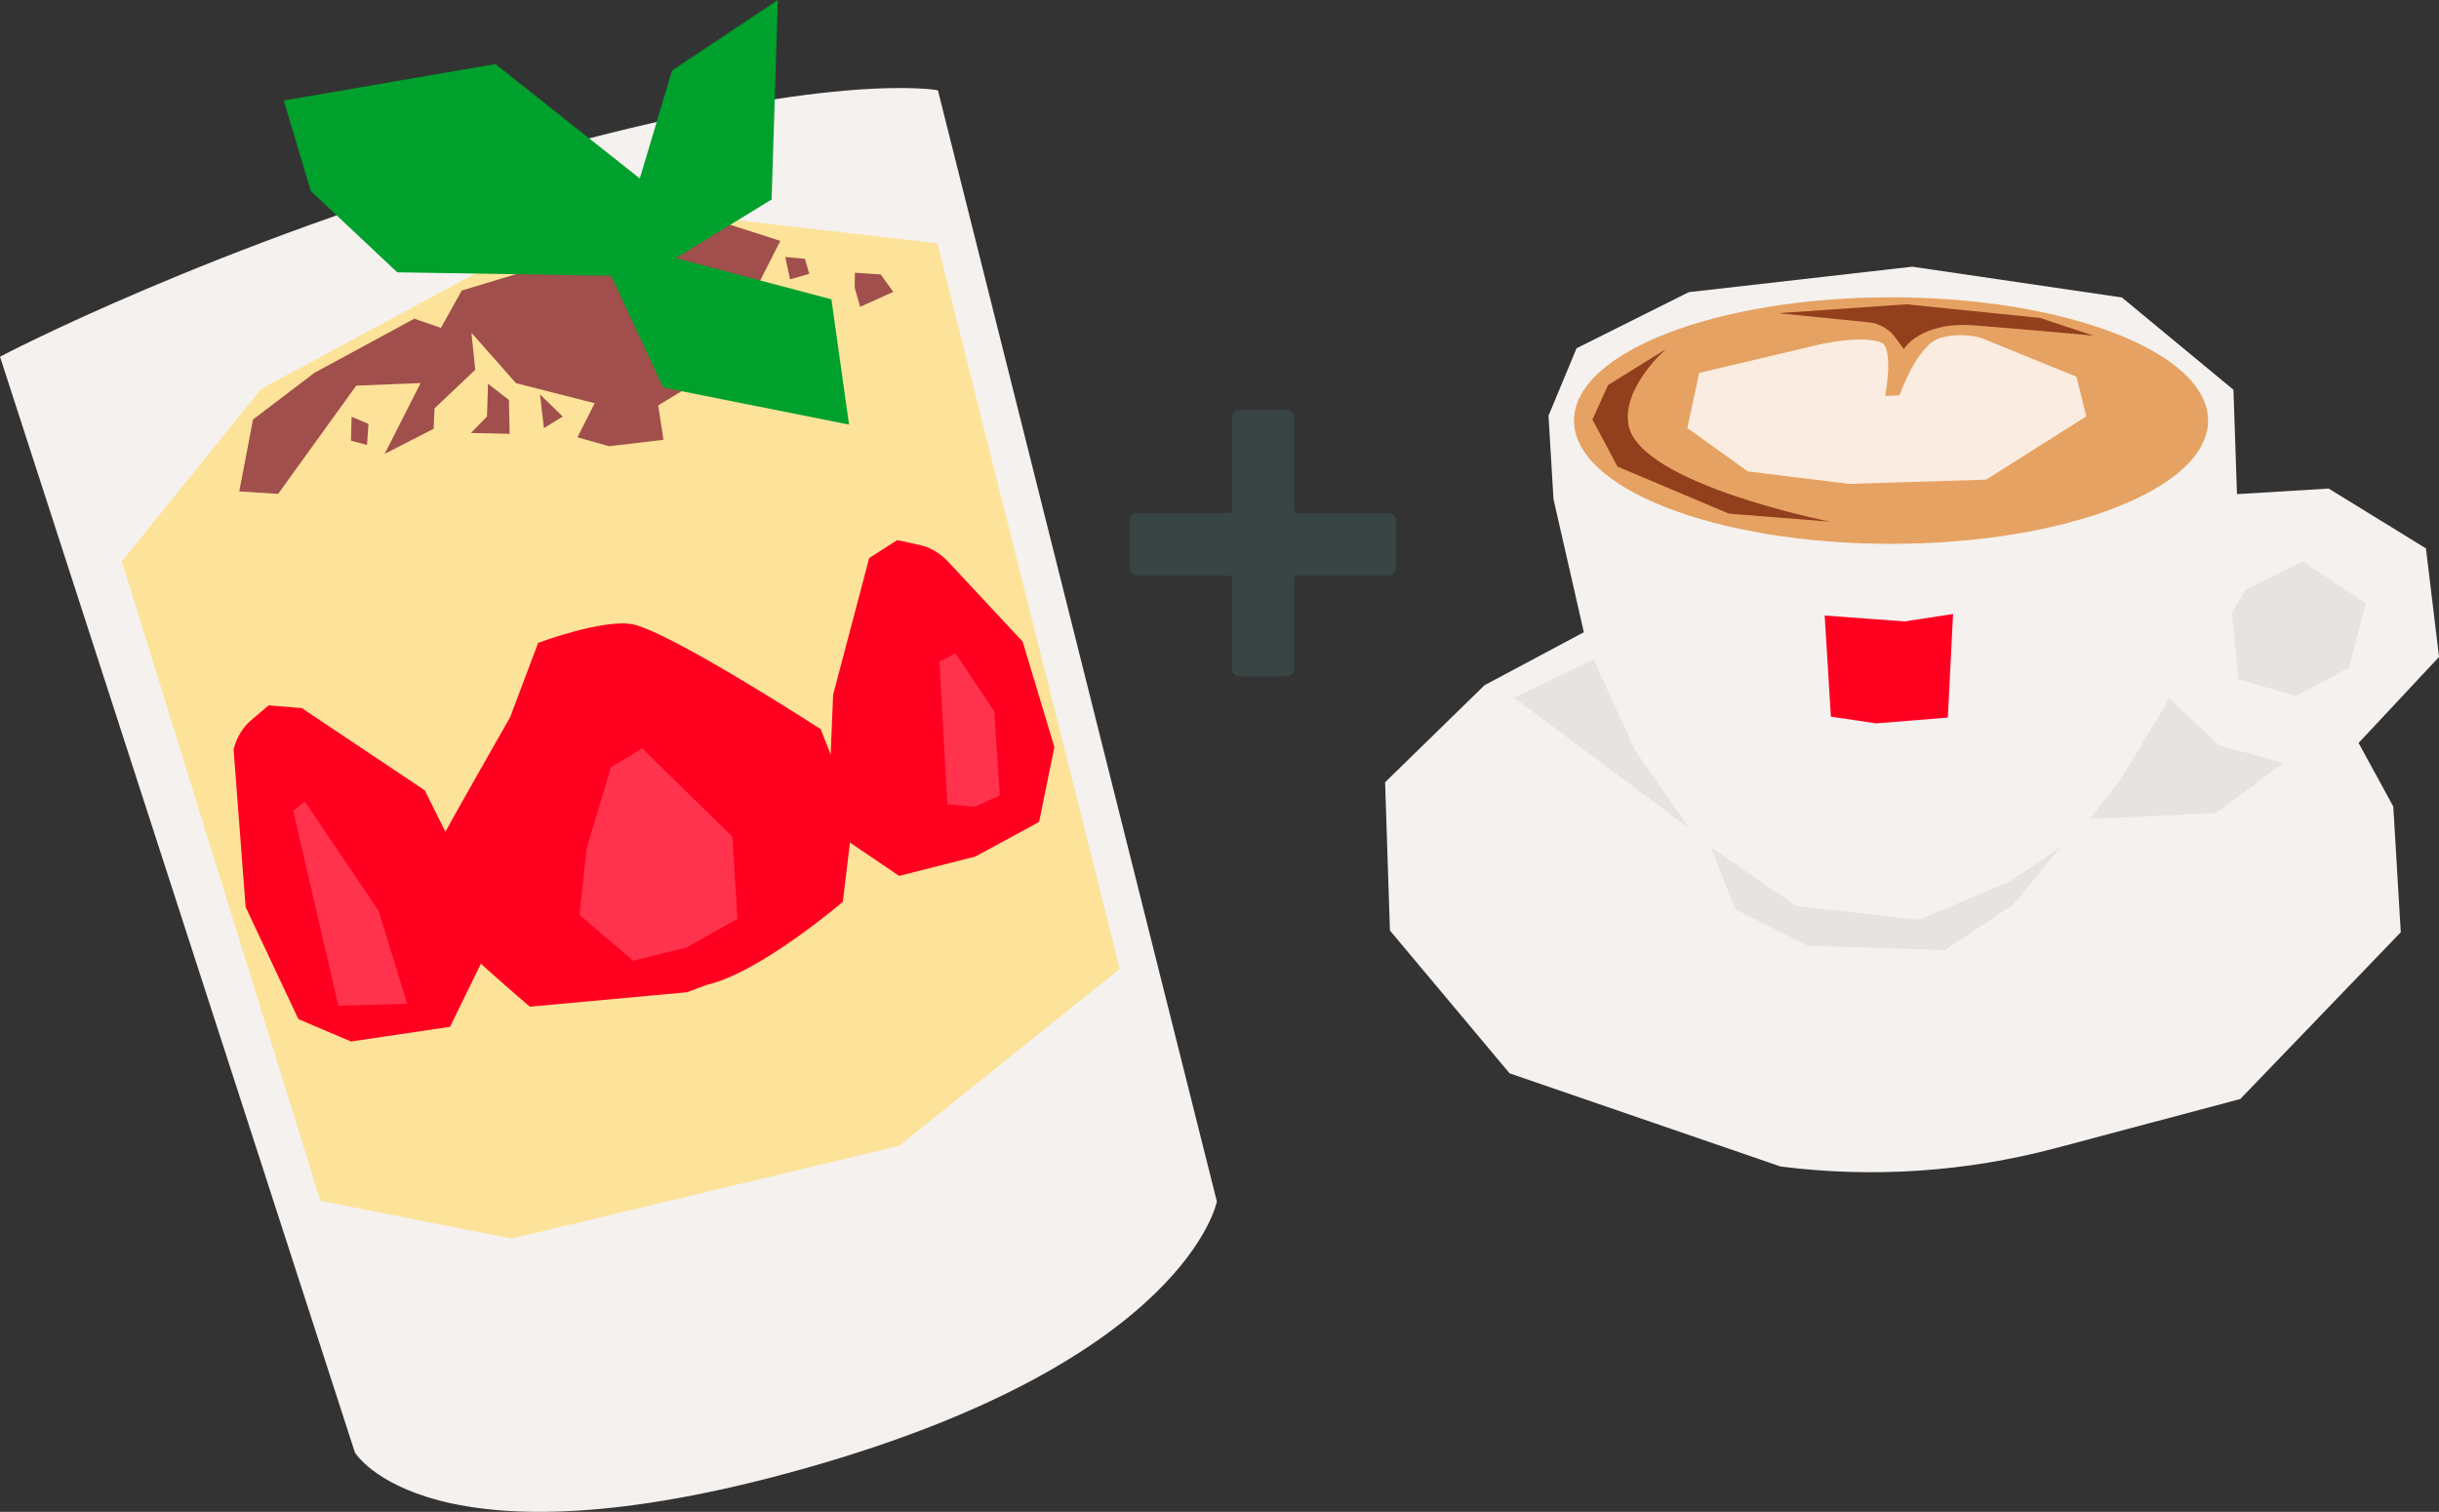 <?xml version="1.0" encoding="UTF-8"?><svg xmlns="http://www.w3.org/2000/svg" viewBox="0 0 601.85 373.11"><rect x="0" y="0" width="601.85" height="373.11" fill="#333333" stroke="none"/><defs><style>.e{fill:#f4f1ef;}.f{fill:#e6e4e2;}.g{fill:#ff0021;}.h{fill:#e6a262;}.i{fill:#faece0;}.j{fill:#ff334d;}.k,.l{fill:#fde399;}.m,.n{fill:#00a02c;}.o{fill:#a14f4d;}.p{fill:#923f1d;}.q{fill:#394444;}.n,.l{mix-blend-mode:multiply;}.r{isolation:isolate;}</style></defs><g class="r"><g id="a"/><g id="b"/><g id="c"/><g id="d"><g><path class="e" d="M300.28,296.53s-7.51,39.11-101.01,65.67c-93.51,26.56-111.69-3.73-111.69-3.73L0,88.03s52.35-27.67,128.63-49.34c76.28-21.67,102.81-16.41,102.81-16.41l68.84,274.25Z"/><polygon class="k" points="30.06 138.54 64.48 95.96 148.77 50.55 231.33 60.04 276.29 239.13 221.83 282.79 126.24 305.67 79.07 296.35 30.06 138.54"/><polygon class="l" points="66.45 101.7 38.39 138.58 75.95 137.55 152.46 113.75 89.62 117.83 66.45 101.7"/><path class="g" d="M169.52,244.88l-38.77,3.56s-20.05-17.07-20.35-19.04c-.89-5.9-2.87-17.11-.83-23.44,.28-.87,16.33-29,16.33-29l6.89-18.31s16.02-5.97,23.28-4.59c9.38,1.88,46.44,25.89,46.44,25.89l8.13,20.53-2.66,22.07s-20.55,17.61-33.67,20.53c-2.85,1.06-4.78,1.8-4.78,1.8Z"/><path class="g" d="M240.71,211.38l15.7-8.54,3.77-18.47-7.83-26.03-18.24-19.56c-2.07-2.22-4.5-3.69-7.04-4.25l-5.67-1.24-6.92,4.43-8.9,33.74-.79,18.95,1.72,15.35,15.36,10.4,18.85-4.78Z"/><path class="g" d="M86.64,257.04l-13.01-5.53-13.02-27.66-2.97-38.95c.79-2.94,2.24-5.37,4.22-7.06l4.42-3.76,8.19,.67,30.34,20.3,11.14,22.33,5.68,14.37-10.58,21.66-24.43,3.62Z"/><polygon class="j" points="169.4 233.86 156.25 237.09 142.98 225.78 144.8 209.18 150.74 189.39 158.45 184.68 180.74 206.51 181.97 226.77 169.4 233.86"/><polygon class="j" points="240.47 199.09 246.72 196.31 245.35 175.58 235.74 161.22 231.82 163.34 233.76 198.48 240.47 199.09"/><polygon class="j" points="83.49 248.21 100.48 247.73 93.42 224.78 75.2 197.78 72.34 200.1 83.49 248.21"/><path class="o" d="M144.03,62.62l15.26,2.14,16.61-10.67,16.66,5.36-16.44,32.28-13.7,8.32,1.3,8.49-13.4,1.59-7.83-2.21,4.26-8.41-19.43-4.95-10.99-12.44,.94,9.15-10.04,9.5-.23,5.05-12.09,6.2,8.88-17.48-15.88,.63-19.28,26.71-9.59-.6,3.39-17.75,15.17-11.53,24.64-13.35,6.56,2.27,5.14-9.22,30.1-9.1Zm-57.27,40.24l-.15,5.89,3.96,1.07,.35-5.22-4.15-1.74Zm33.66-8.17l-.25,8.11-3.97,4.05,9.56,.21-.18-8.35-5.16-4.02Zm12.83,2.66l.96,8.31,4.66-2.86-5.62-5.46Zm60.51-33.92l1.2,5.51,4.73-1.35-1.06-3.72-4.88-.44Zm17.19,3.89l-.05,3.67,1.35,4.73,8.18-3.69-3.14-4.32-6.33-.4Z"/><polygon class="m" points="150.8 68.06 98.02 67.2 76.7 47.15 70.03 24.8 122.25 15.81 157.88 44.05 165.83 17.4 191.94 0 190.4 49.23 166.79 63.7 205.16 73.87 209.51 104.79 163.66 95.64 150.8 68.06"/><polygon class="n" points="77.12 29.93 82.55 43 104.55 59.94 148.14 59.16 77.12 29.93"/><polygon class="n" points="157.67 57.41 168.27 21.89 185.63 13.16 157.67 57.41"/></g><g><path class="e" d="M389.03,85.97l-6.92,16.62,1.23,20.59,7.49,32.85-24.51,13.08-24.53,23.94,1.19,36.59,29.53,35.25,66.86,22.99c22.7,2.89,45.75,1.35,67.87-4.53l45.57-12.12,39.61-41.16-1.85-31.03-8.56-15.68,19.85-21.24-3.23-26.78-24.01-14.77-22.62,1.38-.87-25.76-27.53-22.78-51.74-7.59-55.12,6.28-27.7,13.85Z"/><polygon class="f" points="422.18 209.11 443.32 223.62 473.5 227.01 495.66 217.65 508.43 209.11 496.69 223.36 479.89 234.48 446.22 233.41 428.18 224.39 422.18 209.11"/><polygon class="f" points="550.8 151.24 554.07 145.56 568.27 138.57 583.77 148.84 579.62 164.78 566.52 171.77 552.33 167.62 550.8 151.24"/><polygon class="f" points="393.23 162.73 403.4 185.09 416.94 204.52 373.59 172.17 393.23 162.73"/><polygon class="f" points="523.35 192.2 535.29 172.42 547.74 183.99 563.53 188.27 546.85 200.65 515.64 202.12 523.35 192.2"/><polygon class="g" points="450.26 151.91 451.79 176.86 462.96 178.52 480.65 177.09 481.94 151.53 469.97 153.36 450.26 151.91"/><ellipse class="h" cx="466.64" cy="103.79" rx="78.23" ry="30.42"/><path class="i" d="M468.72,97.57l-3.53,.13s2.3-12.09-1.14-13.24c-6.11-2.05-17.94,1.24-17.94,1.24l-26.82,6.32-2.92,13.62,14.92,10.7,24.99,3.08,33.84-1.05,24.7-15.63-2.44-9.77-23.3-9.49s-4.56-1.66-10.27-.09c-5.71,1.57-10.08,14.17-10.08,14.17Z"/><path class="p" d="M411.14,86.12l-14.32,8.9-3.87,8.52,6.19,11.61,27.48,11.61,25,1.99s-47.09-9.29-49.76-23.86c-1.7-9.31,9.28-18.77,9.28-18.77Z"/><path class="p" d="M438.77,77.29l22.33,2.25c2.67,.27,5.09,1.66,6.67,3.84l2.01,2.77s4.06-6.92,17.58-5.84c15.85,1.26,29.24,2.53,29.24,2.53l-13.25-4.39-32.95-3.35-31.64,2.19Z"/></g><path class="q" d="M343.95,127.15c.36,.36,.54,.8,.54,1.31v11.74c0,.52-.18,.95-.54,1.31-.36,.36-.8,.54-1.31,.54h-22.55c-.52,0-.77,.26-.77,.77v22.24c0,.52-.18,.95-.54,1.31-.36,.36-.8,.54-1.31,.54h-11.58c-.52,0-.95-.18-1.31-.54-.36-.36-.54-.8-.54-1.31v-22.24c0-.51-.26-.77-.77-.77h-22.7c-.52,0-.95-.18-1.31-.54-.36-.36-.54-.8-.54-1.31v-11.74c0-.51,.18-.95,.54-1.31s.8-.54,1.31-.54h22.7c.51,0,.77-.26,.77-.77v-22.86c0-.51,.18-.95,.54-1.31,.36-.36,.8-.54,1.31-.54h11.58c.51,0,.95,.18,1.31,.54,.36,.36,.54,.8,.54,1.31v22.86c0,.52,.26,.77,.77,.77h22.55c.51,0,.95,.18,1.31,.54Z"/></g></g></svg>